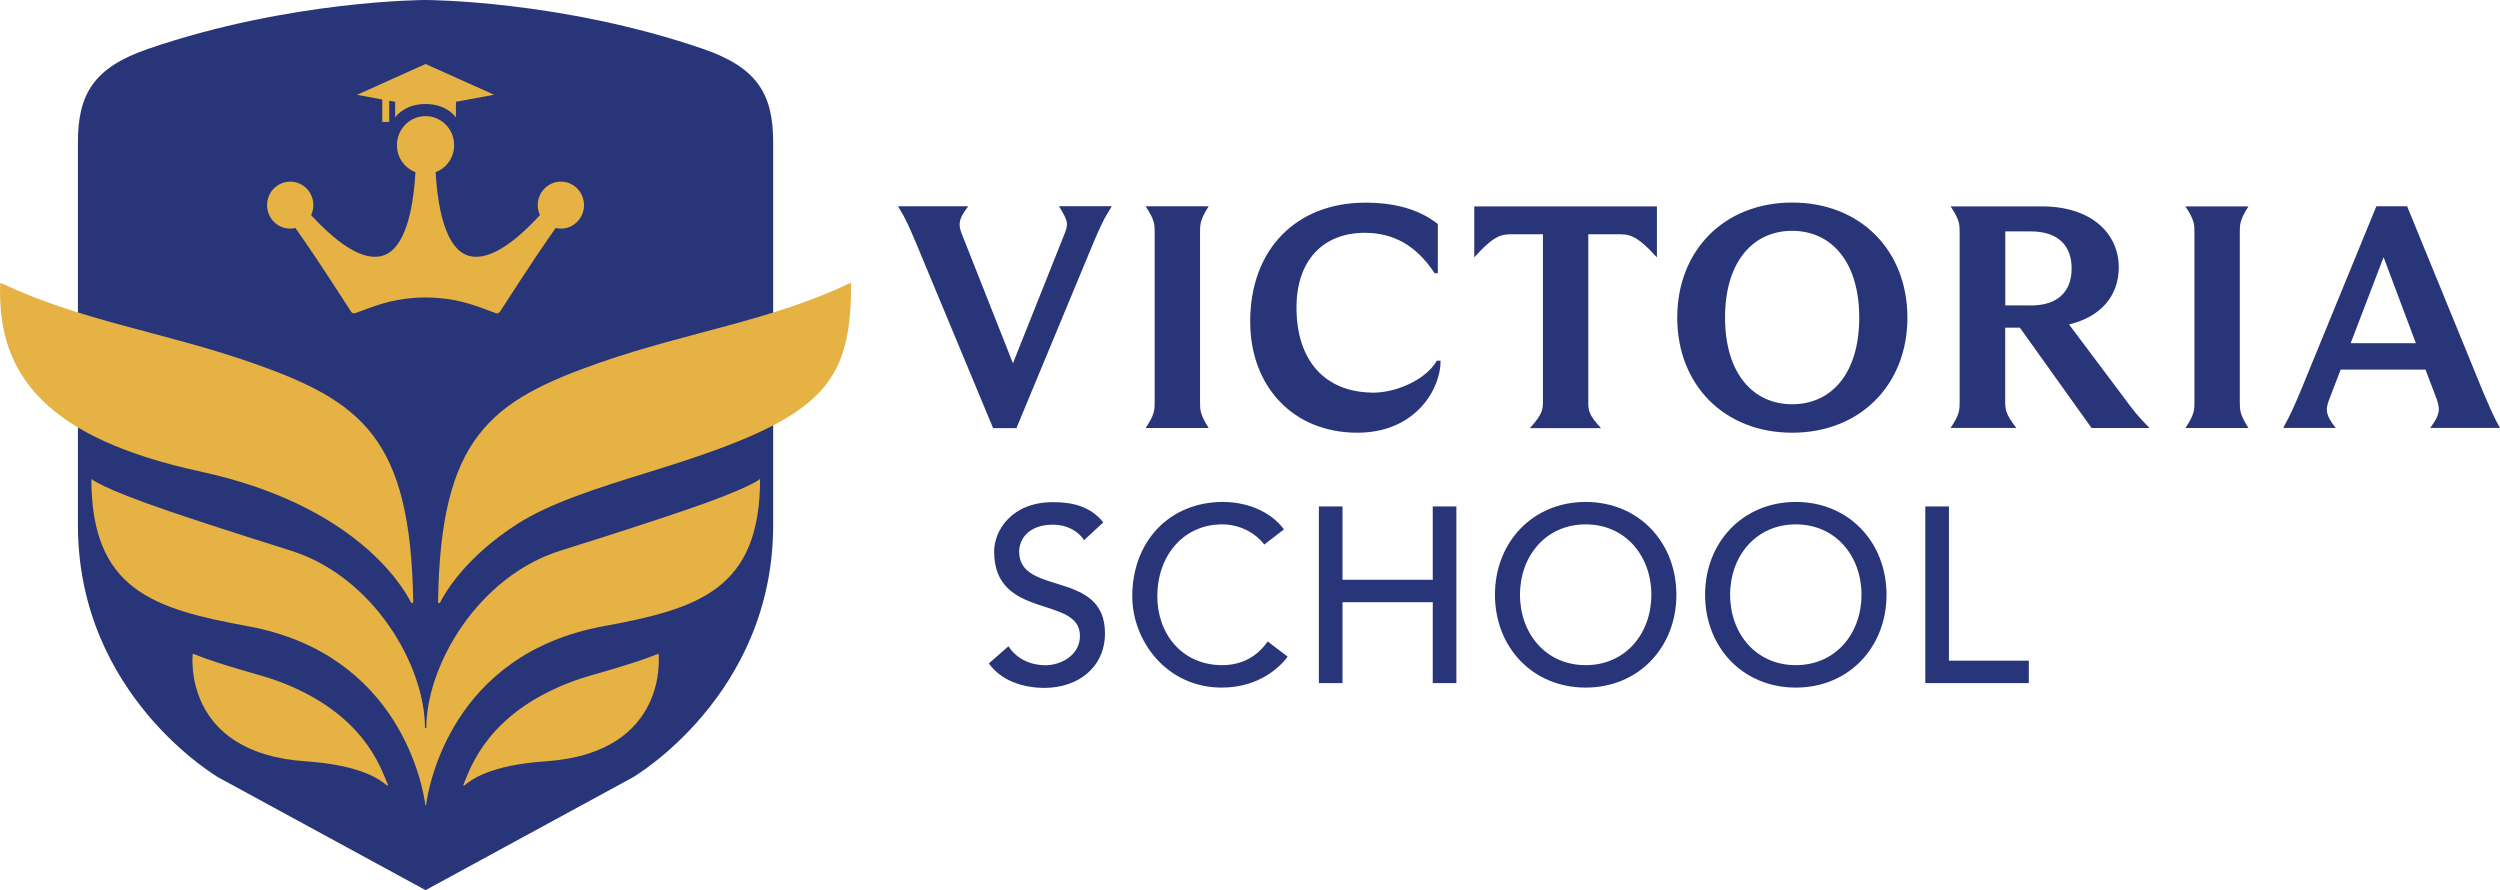 <svg width="264" height="94" viewBox="0 0 264 94" fill="none" xmlns="http://www.w3.org/2000/svg">
<g clip-path="url(#clip0_1018_1493)">
<path d="M74.213 5.153C59.178 0 44.938 0 44.938 0C44.938 0 30.697 0 15.662 5.153C9.888 7.13 8.228 9.933 8.228 15.026V55.456C8.228 73.508 23.085 82.11 23.085 82.11L44.938 94L66.79 82.11C66.79 82.11 81.647 73.508 81.647 55.456V15.026C81.647 9.933 79.977 7.13 74.213 5.153Z" fill="#283679"/>
<path d="M59.228 19.181C57.876 19.181 56.783 20.291 56.783 21.662C56.783 22.035 56.872 22.398 57.022 22.711C53.941 26.059 51.427 27.511 49.548 27.027C48.147 26.664 46.398 24.829 46.001 18.183C47.144 17.749 47.959 16.64 47.959 15.329C47.959 13.635 46.607 12.263 44.938 12.263C43.268 12.263 41.916 13.635 41.916 15.329C41.916 16.64 42.731 17.749 43.874 18.183C43.477 24.829 41.728 26.674 40.327 27.027C38.448 27.511 35.934 26.059 32.853 22.711C33.002 22.388 33.092 22.035 33.092 21.662C33.092 20.291 31.999 19.181 30.647 19.181C29.296 19.181 28.203 20.291 28.203 21.662C28.203 23.034 29.296 24.143 30.647 24.143C30.836 24.143 31.015 24.113 31.194 24.072C31.413 24.395 31.701 24.799 32.039 25.283C33.38 27.189 36.371 31.807 37.087 32.927C37.186 33.078 37.365 33.129 37.524 33.068C37.733 32.987 38.001 32.886 38.09 32.856L38.23 32.806C39.979 32.15 41.966 31.414 44.938 31.414C47.909 31.414 49.896 32.15 51.645 32.806L51.784 32.856C51.874 32.886 52.142 32.987 52.351 33.068C52.51 33.129 52.689 33.068 52.788 32.927C53.514 31.807 56.505 27.178 57.836 25.283C58.174 24.809 58.462 24.395 58.681 24.072C58.86 24.113 59.039 24.143 59.228 24.143C60.579 24.143 61.672 23.034 61.672 21.662C61.672 20.291 60.579 19.181 59.228 19.181Z" fill="#E5B243"/>
<path d="M40.366 12.878H41.102V10.639L41.728 10.75V12.394C41.728 12.394 42.662 10.982 44.938 10.982C47.213 10.982 48.147 12.394 48.147 12.394V10.75L52.172 10.004L44.938 6.757L41.847 8.149L40.366 8.814L37.703 10.014L40.366 10.508V12.888V12.878Z" fill="#E5B243"/>
<path d="M46.259 63.574C46.259 63.685 46.418 63.736 46.468 63.635C47.104 62.384 49.29 58.764 54.607 55.345C57.936 53.207 62.626 51.664 68.668 49.809C86.635 44.282 89.875 40.964 89.875 30.002C89.875 29.942 89.815 29.861 89.766 29.891C81.577 33.824 72.554 35.085 63.431 38.262C51.695 42.346 46.517 46.198 46.259 63.574Z" fill="#E5B243"/>
<path d="M71.997 53.994C69.076 54.992 64.972 56.334 59.208 58.139C50.423 60.892 45.017 70.331 45.017 76.876H44.878C44.878 70.321 39.482 60.892 30.687 58.139C24.933 56.334 20.819 54.992 17.898 53.994C10.564 51.503 9.649 50.575 9.649 50.575C9.649 62.284 16.198 64.3 26.175 66.126C42.254 69.081 44.659 83.078 44.928 85.045C44.928 85.065 44.938 85.075 44.957 85.075C44.977 85.075 44.987 85.075 44.987 85.045C45.245 83.068 47.65 69.071 63.739 66.126C73.716 64.29 80.265 62.284 80.265 50.575C80.265 50.575 79.341 51.503 72.017 53.994H71.997Z" fill="#E5B243"/>
<path d="M43.626 63.574C43.626 63.685 43.467 63.736 43.417 63.635C42.374 61.598 37.236 53.288 21.227 49.809C5.078 46.309 -0.328 39.754 0.02 30.002C0.02 29.942 0.08 29.861 0.129 29.891C8.318 33.824 17.341 35.085 26.464 38.262C38.2 42.346 43.377 46.198 43.636 63.574H43.626Z" fill="#E5B243"/>
<path d="M69.543 69.04C69.543 69.04 70.775 79.508 57.608 80.396C51.665 80.799 49.678 82.403 49.052 82.937C48.992 82.988 48.913 82.937 48.942 82.856C49.697 81.061 51.496 75.222 60.678 71.874C62.477 71.219 66.174 70.371 69.543 69.03V69.04Z" fill="#E5B243"/>
<path d="M20.352 69.04C20.352 69.04 19.12 79.508 32.287 80.396C38.23 80.799 40.217 82.403 40.843 82.937C40.903 82.988 40.982 82.937 40.953 82.856C40.197 81.061 38.399 75.222 29.216 71.874C27.418 71.219 23.721 70.371 20.352 69.03V69.04Z" fill="#E5B243"/>
<path d="M106.49 68.243C107.375 69.615 108.905 70.25 110.386 70.25C112.026 70.25 114.043 69.202 114.043 67.144C114.043 62.848 104.98 65.511 104.98 58.239C104.98 56.051 106.798 53.026 111.211 53.026C113.208 53.026 115.136 53.449 116.507 55.164L114.48 57.039C113.854 56.061 112.632 55.406 111.211 55.406C108.458 55.406 107.623 57.09 107.623 58.249C107.623 62.969 116.686 60.145 116.686 66.872C116.686 70.482 113.834 72.641 110.296 72.641C107.931 72.641 105.675 71.824 104.423 70.059L106.47 68.264L106.49 68.243Z" fill="#283679"/>
<path d="M133.51 57.513C132.467 56.142 130.758 55.375 129.068 55.375C124.934 55.375 122.212 58.723 122.212 62.969C122.212 66.892 124.785 70.24 129.068 70.24C131.175 70.24 132.785 69.292 133.868 67.739L135.975 69.343C135.428 70.109 133.222 72.61 129.019 72.61C123.175 72.61 119.568 67.659 119.568 62.969C119.568 57.17 123.493 53.005 129.148 53.005C131.563 53.005 134.107 53.923 135.587 55.9L133.51 57.503V57.513Z" fill="#283679"/>
<path d="M139.274 53.479H141.769V61.224H151.299V53.479H153.793V72.136H151.299V63.594H141.769V72.136H139.274V53.479Z" fill="#283679"/>
<path d="M157.867 62.808C157.867 57.271 161.842 53.005 167.447 53.005C173.052 53.005 177.027 57.271 177.027 62.808C177.027 68.344 173.052 72.61 167.447 72.61C161.842 72.61 157.867 68.344 157.867 62.808ZM174.383 62.808C174.383 58.723 171.661 55.375 167.447 55.375C163.234 55.375 160.511 58.723 160.511 62.808C160.511 66.892 163.234 70.24 167.447 70.24C171.661 70.24 174.383 66.892 174.383 62.808Z" fill="#283679"/>
<path d="M180.058 62.808C180.058 57.271 184.033 53.005 189.638 53.005C195.242 53.005 199.217 57.271 199.217 62.808C199.217 68.344 195.242 72.61 189.638 72.61C184.033 72.61 180.058 68.344 180.058 62.808ZM196.574 62.808C196.574 58.723 193.851 55.375 189.638 55.375C185.424 55.375 182.701 58.723 182.701 62.808C182.701 66.892 185.424 70.24 189.638 70.24C193.851 70.24 196.574 66.892 196.574 62.808Z" fill="#283679"/>
<path d="M203.312 53.479H205.806V69.766H214.243V72.136H203.312V53.479Z" fill="#283679"/>
<path d="M112.284 25.02L106.967 38.362L101.72 25.091C101.224 23.901 101.035 23.336 102.247 21.783H94.834C95.748 23.276 95.986 23.931 96.702 25.585L104.871 45.21H107.335L115.335 25.948C116.12 24.092 116.418 23.366 117.402 21.773H111.827C112.88 23.497 112.84 23.659 112.284 25.02Z" fill="#283679"/>
<path d="M127.637 21.783H120.979C121.933 23.225 121.933 23.689 121.933 24.556V42.426C121.933 43.294 121.933 43.768 120.979 45.2H127.637C126.723 43.758 126.723 43.294 126.723 42.426V24.556C126.723 23.689 126.723 23.215 127.637 21.783Z" fill="#283679"/>
<path d="M155.681 27.178C157.877 24.738 158.603 24.738 159.815 24.738H162.935V42.295C162.935 43.203 162.935 43.697 161.554 45.21H169.067C167.725 43.768 167.725 43.304 167.725 42.437V24.738H170.806C172.018 24.738 172.744 24.738 174.97 27.178V21.793H155.681V27.178Z" fill="#283679"/>
<path d="M189.25 21.39C182.065 21.39 177.116 26.452 177.116 33.542C177.116 40.631 182.065 45.694 189.25 45.694C196.435 45.694 201.423 40.631 201.423 33.542C201.423 26.452 196.475 21.39 189.25 21.39ZM189.25 42.689C185.146 42.689 182.165 39.462 182.165 33.532C182.165 27.602 185.146 24.375 189.25 24.375C193.354 24.375 196.335 27.602 196.335 33.532C196.335 39.462 193.384 42.689 189.25 42.689Z" fill="#283679"/>
<path d="M218.506 34.258C221.865 33.451 223.743 31.212 223.743 28.247C223.743 24.637 220.841 21.793 215.604 21.793H205.985C206.939 23.235 206.939 23.699 206.939 24.566V42.416C206.939 43.284 206.939 43.758 205.985 45.19H212.931C211.749 43.687 211.749 43.213 211.749 42.285V34.601H213.299L220.871 45.2H226.993C225.671 43.858 225.383 43.465 224.16 41.821L218.496 34.268L218.506 34.258ZM214.422 32.251H211.758V24.435H214.422C217.383 24.435 218.764 25.968 218.764 28.348C218.764 30.728 217.383 32.261 214.422 32.261V32.251Z" fill="#283679"/>
<path d="M237.437 21.793H230.779C231.733 23.235 231.733 23.699 231.733 24.566V42.426C231.733 43.294 231.733 43.768 230.779 45.2H237.437C236.523 43.758 236.523 43.294 236.523 42.426V24.566C236.523 23.699 236.523 23.225 237.437 21.793Z" fill="#283679"/>
<path d="M264 45.2C263.175 43.697 262.947 43.072 262.261 41.499L254.192 21.783H250.942L242.942 41.297C242.257 42.89 241.988 43.596 241.104 45.19H246.649C245.437 43.657 245.596 43.122 246.063 41.922L247.176 39.028H256.129L257.183 41.791C257.64 43.022 257.839 43.586 256.626 45.19H264.01L264 45.2ZM248.229 36.245L251.707 27.158L255.116 36.245H248.229Z" fill="#283679"/>
<path d="M144.849 41.458C139.93 41.378 136.909 38.1 136.909 32.473C136.909 27.481 139.731 24.586 144.124 24.586C147.125 24.586 149.55 25.898 151.497 28.852H151.835V23.659C149.997 22.196 147.473 21.4 144.193 21.4C136.849 21.4 132.02 26.361 132.02 33.945C132.02 40.773 136.512 45.694 143.339 45.694C149.579 45.694 152.173 40.944 152.123 38.09H151.726C150.613 40.066 147.453 41.509 144.849 41.468V41.458Z" fill="#283679"/>
</g>
<defs>
<clipPath id="clip0_1018_1493">
<rect width="264" height="94" fill="white"/>
</clipPath>
</defs>
</svg>
